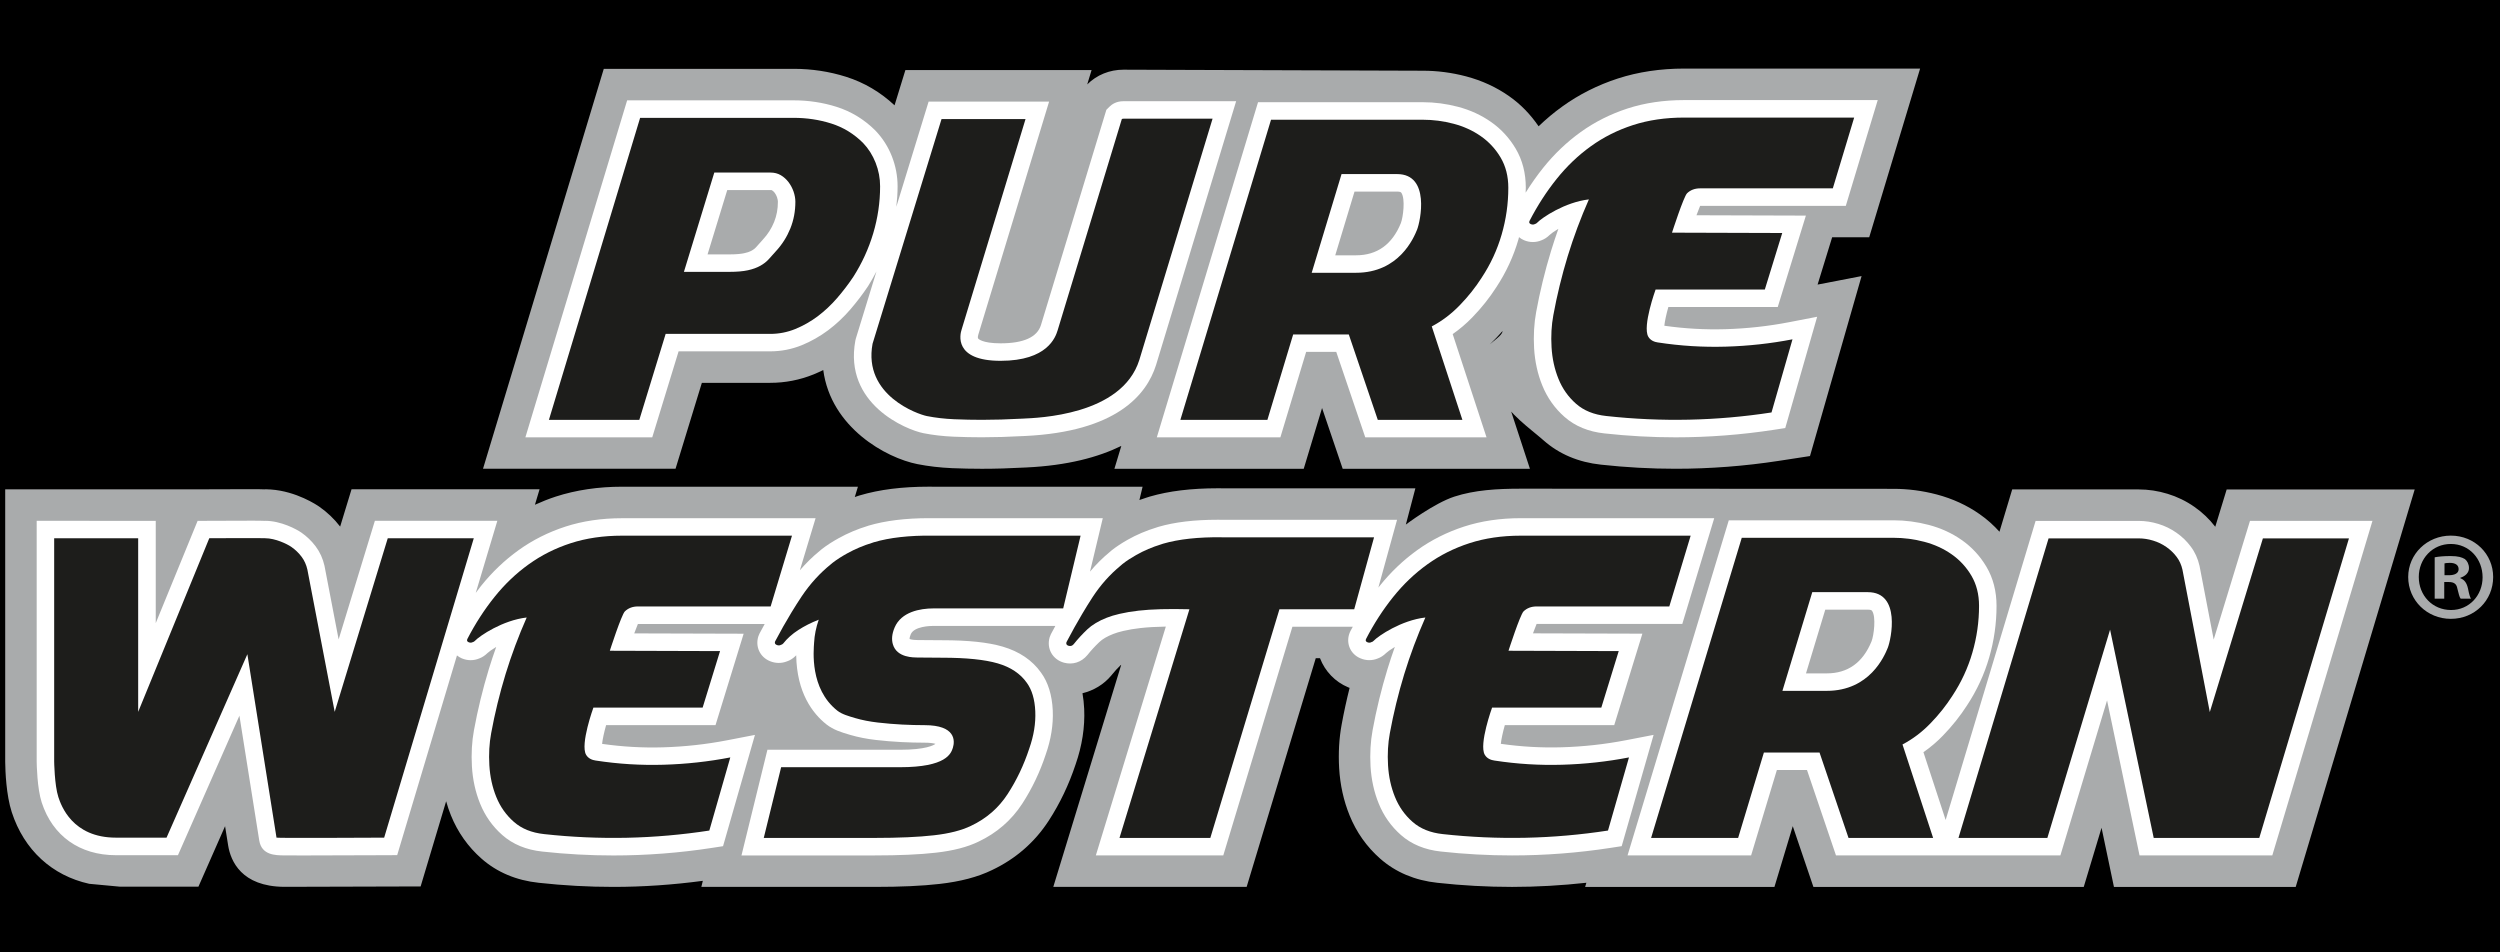 <?xml version="1.0" encoding="UTF-8"?><svg id="Layer_2" xmlns="http://www.w3.org/2000/svg" viewBox="0 0 152.8 58.2"><defs><style>.cls-1{fill:#a9abac;}.cls-2{fill:#1d1d1b;}.cls-3{fill:#fff;}</style></defs><rect width="152.8" height="58.2"/><path class="cls-1" d="M42.898,23.399h4.18c.912,0,1.802-.173,2.652-.517.198-.081.394-.171.587-.267.468,3.53,3.855,5.376,5.752,5.751.67.133,1.384.216,2.126.248.614.025,1.227.038,1.82.038.813,0,1.704-.026,2.638-.077l.085-.004c2.51-.12,4.388-.626,5.797-1.317l-.422,1.398h11.571l1.12-3.713,1.261,3.713h11.444l-2.483-7.578c.116-.109.229-.221.341-.335.162-.166.318-.336.47-.509-.015.383-1.121.881-1.098,1.278.06,1.02.636,1.819.997,2.707.417,1.031,1.792,1.984,2.615,2.707.945.834,2.127,1.332,3.502,1.478,1.516.167,3.051.251,4.563.251,2.102,0,4.227-.163,6.317-.485l1.893-.292,3.154-11-2.689.52.89-2.892h2.265l3.111-10.311h-14.418c-1.45,0-2.813.204-4.053.606-1.235.401-2.377.977-3.393,1.709-.511.366-.996.773-1.454,1.213-.493-.724-1.095-1.349-1.804-1.843-.779-.548-1.665-.955-2.632-1.21-.867-.228-1.754-.344-2.634-.344l-18.302-.063c-.847,0-1.634.32-2.215.9l-.001.001.266-.877h-11.38l-.662,2.154c-.859-.805-1.854-1.393-2.964-1.744-1.02-.322-2.095-.486-3.195-.486h-11.613l-7.381,24.442h11.767l1.61-5.254Z"/><path class="cls-3" d="M68.665,6.186c-.428,0-.701.183-.855.337l-.189.189-3.998,13.157c-.231.74-1.062,1.115-2.469,1.115-1.149,0-1.369-.291-1.371-.294-.028-.039-.015-.16.007-.223l4.331-14.257h-7.364l-1.974,6.43c.048-.416.078-.833.078-1.251,0-.627-.117-1.242-.347-1.828-.232-.59-.564-1.115-1.007-1.579-.681-.68-1.481-1.169-2.377-1.452-.832-.263-1.712-.397-2.614-.397h-10.185l-6.219,20.595h7.754l1.61-5.254h5.602c.664,0,1.311-.126,1.926-.375.564-.23,1.106-.537,1.618-.918.488-.368.943-.795,1.354-1.271.399-.464.759-.937,1.083-1.424.185-.291.352-.592.511-.897l-1.261,4.106-.029.119c-.72,3.877,3.1,5.454,4.163,5.663.576.114,1.191.185,1.833.213.588.024,1.174.037,1.741.037.778,0,1.633-.025,2.539-.075l.092-.004c5.57-.265,7.428-2.497,8.009-4.335l4.897-16.129h-6.888ZM44.448,11.615h2.655c.054,0,.073.011.079.015.058.034.114.085.159.143.066.088.116.182.15.279.045.133.054.224.054.278,0,.447-.076.852-.229,1.234-.163.401-.383.749-.686,1.076l-.433.485c-.06.067-.143.13-.244.187-.121.068-.278.123-.467.164-.15.033-.43.073-.908.073h-1.332l1.203-3.932Z"/><path class="cls-3" d="M103.912,12.581h8.904l1.951-6.464h-11.829c-1.248,0-2.412.172-3.458.512-1.045.34-2.01.825-2.866,1.441-.85.61-1.624,1.348-2.299,2.192-.379.473-.734.981-1.068,1.514.002-.1.01-.2.01-.3,0-.894-.208-1.698-.619-2.392-.389-.656-.899-1.207-1.511-1.633-.592-.416-1.27-.727-2.015-.923-.708-.186-1.429-.281-2.144-.281h-10.077l-6.186,20.481h7.552l1.575-5.22h1.84l1.772,5.22h7.412l-2.068-6.309c.426-.295.827-.636,1.199-1.02.56-.577,1.057-1.201,1.467-1.843.6-.909,1.055-1.893,1.353-2.924.013-.046.022-.092.035-.138.092.075.191.141.304.187.349.149.733.15,1.072.004.157-.058.329-.159.504-.332.068-.067.258-.208.527-.369-.161.451-.311.905-.45,1.358-.373,1.22-.679,2.476-.909,3.731-.128.692-.17,1.436-.126,2.213.048.81.216,1.575.5,2.271.303.75.761,1.398,1.359,1.924.64.565,1.462.905,2.439,1.009,1.447.159,2.911.24,4.353.24,2.004,0,4.031-.156,6.024-.463l.676-.104,1.95-6.802-1.71.331c-1.275.247-2.591.391-3.911.429-1.234.035-2.467-.033-3.72-.211.029-.28.12-.703.245-1.144h6.687l1.72-5.588-6.687-.021c.086-.235.164-.437.222-.575h.001ZM82.788,11.709h2.604c.207,0,.241.051.26.078.252.368.106,1.493-.031,1.85-.53,1.305-1.452,1.967-2.74,1.967h-1.271l1.178-3.895Z"/><path class="cls-2" d="M40.685,20.407l-1.61,5.254h-5.525l5.574-18.458h9.391c.792,0,1.557.114,2.293.347.733.232,1.381.627,1.944,1.189.331.347.586.752.767,1.213.181.461.273.942.273,1.437,0,.974-.141,1.934-.421,2.874-.282.943-.687,1.824-1.213,2.651-.297.447-.629.88-.992,1.302-.364.421-.761.793-1.187,1.115-.432.321-.889.582-1.378.781-.485.196-.996.296-1.523.296h-6.393ZM44.576,16.616c.461,0,.843-.033,1.138-.098.299-.065.549-.158.757-.274.207-.116.38-.251.52-.407.139-.157.283-.318.433-.484.382-.412.673-.875.881-1.387.206-.511.308-1.057.308-1.636,0-.197-.038-.405-.11-.619-.075-.215-.179-.407-.31-.582-.133-.172-.29-.315-.471-.421-.181-.106-.389-.161-.619-.161h-3.445l-1.857,6.069h2.776Z"/><path class="cls-2" d="M62.68,7.279l-3.898,12.837c-.113.323-.505,1.937,2.373,1.937s3.361-1.456,3.488-1.865l3.923-12.909c.016-.016.049-.024.099-.024h5.447l-4.478,14.75c-1.074,3.397-6.222,3.536-7.133,3.582-.915.05-1.742.073-2.485.073-.548,0-1.113-.012-1.696-.036-.579-.025-1.137-.088-1.67-.194-.533-.105-3.906-1.259-3.319-4.42l4.216-13.733h5.133Z"/><path class="cls-2" d="M101.344,20.934c-.227-.032-.469-.123-.604-.362-.361-.642.45-2.875.45-2.875h6.676l1.064-3.456-6.737-.021s.711-2.204.921-2.407c.209-.201.475-.301.797-.301h8.111l.889-2.946.255-.846.161-.534h-10.391c-1.144,0-2.186.154-3.128.459-.943.306-1.801.737-2.573,1.293-.773.555-1.47,1.22-2.089,1.993-.62.773-1.173,1.627-1.656,2.561-.049.098-.023.166.073.206.096.041.184.036.265-.012.033,0,.073-.025.122-.073.29-.306,1.696-1.258,3.163-1.426-.498,1.128-.93,2.283-1.293,3.466-.361,1.184-.655,2.389-.88,3.613-.114.613-.149,1.264-.109,1.955.041.695.181,1.338.423,1.934.241.597.599,1.105,1.075,1.523.474.418,1.09.667,1.849.748,3.381.371,6.748.299,10.097-.217l1.282-4.47c-1.337.259-2.698.408-4.083.448-1.386.04-2.763-.045-4.131-.255Z"/><path class="cls-2" d="M90.562,16.968c.542-.821.948-1.698,1.219-2.634.272-.935.407-1.888.407-2.856,0-.705-.158-1.321-.469-1.847-.311-.525-.713-.961-1.206-1.304-.491-.345-1.049-.6-1.672-.764-.625-.164-1.248-.245-1.873-.245h-9.283l-5.541,18.344h5.319l1.575-5.22h3.4l1.772,5.22h5.171l-1.872-5.712c.624-.329,1.194-.759,1.711-1.294.518-.533.964-1.097,1.342-1.687ZM86.611,14.039c-.206.508-1.103,2.633-3.73,2.633h-2.71l1.824-6.032h3.397c2.04,0,1.423,2.889,1.219,3.399Z"/><path class="cls-1" d="M136.095,29.913l-.698,2.283c-.356-.465-.784-.875-1.271-1.214-.508-.356-1.069-.627-1.643-.8-.578-.178-1.173-.268-1.767-.268h-7.73l-.778,2.586c-.361-.4-.761-.76-1.203-1.068-.779-.548-1.665-.955-2.632-1.21-.867-.228-1.754-.344-2.634-.344l-22.794-.009c-1.45,0-2.813.082-4.053.484-1.235.402-2.966,1.709-2.966,1.709l.582-2.216h-11.808l-.27-.002c-1.623,0-2.989.168-4.153.507-.073.02-.142.043-.214.068-.143.044-.282.093-.422.143l.195-.814-12.795 0-.263-.002c-1.638,0-3.021.174-4.227.532l-.062.019c-.028.009-.056.018-.083.028-.054.017-.106.036-.16.054l.191-.631h-14.419c-1.45,0-2.813.203-4.053.605-.437.142-.857.313-1.269.498l.283-.946h-11.492l-.696,2.28c-.361-.469-.79-.878-1.271-1.213-.146-.102-1.392-.942-2.968-1.054l-.26-.012c-.028-0-.057-.001-.086-.001v.006c-.273-.013-.565-.013-.884-.013-1.017,0-2.543.008-2.543.008H.318l0,16.665c.007.573.06,2.016.4,3.066.754,2.321,2.472,3.881,4.735,4.381l1.851.173h4.825l1.628-3.695.19,1.195c.155.929.805,2.491,3.417,2.512.48.004,8.345-.024,8.345-.024l1.559-5.206c.084.293.177.581.291.859.417,1.031,1.047,1.922,1.87,2.646.945.833,2.126,1.332,3.501,1.478,1.516.167,3.051.251,4.563.251,1.817,0,3.65-.129,5.464-.371l-.091.371h10.581c1.61,0,2.909-.059,3.966-.18,1.291-.145,2.353-.427,3.22-.849,1.441-.683,2.606-1.696,3.462-3.013.685-1.053,1.238-2.212,1.646-3.446.397-1.139.574-2.276.525-3.384-.015-.334-.051-.655-.105-.964.675-.164,1.299-.531,1.758-1.081l.046-.056c.164-.206.348-.406.524-.575,0,0,.012-.008.039-.024l-4.151,13.572h11.818l4.224-13.977h.26c.303.802.938,1.454,1.716,1.776.031.013.062.026.093.038-.186.741-.349,1.488-.485,2.234-.157.844-.208,1.743-.154,2.676.06,1.021.275,1.991.636,2.879.417,1.031,1.047,1.922,1.87,2.646.946.833,2.127,1.332,3.502,1.478,1.516.167,3.051.251,4.563.251,1.509,0,3.029-.088,4.54-.254l-.077.254h11.571l1.12-3.713,1.261,3.713h16.524l1.088-3.614.757,3.614h11.11l7.273-24.293h-11.493Z"/><path class="cls-3" d="M99.361,45.245c-1.275.247-2.591.391-3.911.429-1.234.037-2.467-.033-3.72-.211.029-.28.12-.703.245-1.144h6.687l1.72-5.589-6.687-.02c.086-.235.164-.437.222-.575h8.905l1.951-6.464h-11.829c-1.248,0-2.412.172-3.458.512-1.045.34-2.01.825-2.866,1.441-.85.611-1.624,1.348-2.299,2.192-.026.033-.05.068-.076.1l1.143-4.147h-10.71l-.248-.002c-1.438,0-2.629.143-3.629.434-.043.013-.084.026-.124.041-.619.188-1.208.439-1.751.746-.381.215-.7.426-.978.646-.04.032-.079.065-.132.114-.43.352-.827.753-1.195,1.189l.781-3.266h-10.382l-.241-.001c-1.43,0-2.668.152-3.702.459l-.049.018c-.619.188-1.213.439-1.767.746-.396.219-.733.437-1.038.674-.032.025-.063.052-.102.087-.442.356-.852.761-1.233,1.201l.96-3.182h-11.829c-1.248,0-2.412.172-3.458.512-1.045.34-2.01.825-2.866,1.441-.85.611-1.624,1.348-2.299,2.192-.109.136-.213.278-.318.419l1.319-4.406h-7.485l-2.215,7.249-.864-4.497c-.1-.446-.283-.849-.546-1.197-.244-.323-.537-.604-.867-.834-.287-.2-1.243-.72-2.213-.72v.004c-.208-.012-.488-.012-.884-.012-1.013,0-2.533.008-2.533.008l-.713.004-2.558,6.248v-6.251H2.242v14.718c.002.165.028,1.636.307,2.495.666,2.049,2.32,3.224,4.538,3.224h3.789l3.757-8.528,1.213,7.635c.149.894.983.901,1.535.905.307.003.737.003,1.228.003,1.951,0,4.876-.015,4.876-.015l.791-.004,3.654-12.207c.089.071.185.134.294.179.349.149.735.149,1.072.004.157-.058.329-.159.505-.332.068-.067.258-.208.527-.369-.161.451-.311.904-.451,1.358-.372,1.22-.678,2.476-.908,3.731-.129.692-.17,1.436-.125,2.213.048.809.216,1.575.499,2.271.303.751.761,1.398,1.359,1.924.64.565,1.462.905,2.439,1.009,1.446.159,2.911.239,4.353.239,2.004,0,4.031-.155,6.023-.463l.676-.104,1.95-6.802-1.711.331c-1.274.247-2.591.391-3.911.429-1.233.037-2.467-.033-3.721-.211.029-.28.12-.703.245-1.144h6.687l1.72-5.589-6.687-.02c.086-.235.164-.437.223-.575h7.751c-.106.192-.212.382-.315.579l-.071.168c-.204.632.095,1.274.701,1.522.343.145.719.148,1.052.013.162-.053.339-.152.512-.323l.046-.046c.037,2.289 1,3.553,1.848,4.224.43.34.939.49,1.388.623l.074.022c.474.139.999.242,1.562.307.502.058,1.023.101,1.552.129.494.025.973.037,1.423.037.341,0,.548.037.665.071-.107.083-.585.362-2.171.362h-8.1l-1.586,6.459h8.128c1.511,0,2.773-.056,3.751-.168,1.071-.121,1.929-.344,2.611-.676,1.115-.528,2.015-1.309,2.673-2.322.599-.923,1.084-1.941,1.434-3.006.322-.916.467-1.82.429-2.688-.043-.943-.287-1.725-.714-2.309-.535-.759-1.326-1.295-2.351-1.595-.898-.262-2.103-.389-3.683-.389-.338,0-1.315-.005-1.487-.011l-.073-.002c-.272-.005-.392-.041-.442-.064-.006-.064.02-.167.071-.288.207-.487,1.192-.511,1.387-.511h7.451c-.091.167-.183.333-.271.502l-.078.194c-.097.331-.062.671.099.958.162.29.439.501.779.594.524.142,1.058-.021,1.428-.465.22-.277.467-.545.733-.797.194-.185.478-.35.85-.495.163-.065.373-.128.622-.186.311-.073.663-.132,1.044-.175.432-.049.95-.078,1.546-.089l-4.278,13.987h7.789l4.225-13.977h3.691c-.047.087-.097.171-.142.26-.159.316-.182.663-.066.978.117.315.36.562.675.692.348.149.733.149,1.072.004.157-.058.329-.159.504-.332.068-.067.258-.208.527-.369-.161.451-.311.905-.45,1.358-.373,1.22-.679,2.476-.909,3.731-.128.692-.17,1.436-.126,2.213.048.809.216,1.575.5,2.271.303.751.761,1.398,1.359,1.924.64.565,1.462.905,2.439,1.009,1.447.159,2.911.239,4.353.239,2.005,0,4.031-.155,6.024-.463l.676-.104,1.95-6.802-1.71.331Z"/><path class="cls-3" d="M137.518,31.837l-2.217,7.254-.865-4.502c-.101-.45-.285-.854-.544-1.193-.24-.321-.533-.603-.869-.837-.341-.239-.716-.42-1.107-.538-.394-.122-.798-.183-1.2-.183h-6.3l-5.498,18.28-1.358-4.144c.426-.295.827-.636,1.199-1.021.561-.579,1.057-1.203,1.467-1.843.6-.909,1.055-1.893,1.353-2.925.298-1.024.449-2.085.449-3.155,0-.894-.208-1.699-.619-2.392-.389-.657-.899-1.207-1.511-1.633-.592-.417-1.27-.727-2.015-.923-.708-.186-1.429-.281-2.144-.281h-10.076l-6.187,20.481h7.552l1.575-5.22h1.84l1.772,5.22h13.716l2.852-9.474,1.985,9.474h8.115l6.121-20.446h-7.486ZM111.559,37.262h2.604c.207,0,.241.051.26.078.252.368.106,1.493-.031,1.85-.53,1.305-1.452,1.967-2.74,1.967h-1.27l1.178-3.895Z"/><path class="cls-2" d="M28.958,32.897h-5.258l-3.243,10.612-1.67-8.696c-.066-.295-.184-.558-.356-.786-.173-.229-.38-.431-.627-.602-.245-.171-.973-.528-1.601-.528.001-.018-3.412,0-3.412,0l-4.346,10.612v-10.612H3.311v13.636s.018,1.449.254,2.178c.168.516.852,2.486,3.522,2.486h3.092l4.94-11.212,1.781,11.212c.006.035,6.58,0,6.58,0l5.478-18.3Z"/><path class="cls-2" d="M36.422,46.487c-.227-.032-.469-.124-.604-.362-.361-.642.45-2.875.45-2.875h6.677l1.064-3.455-6.737-.021s.711-2.204.921-2.407c.209-.201.475-.301.797-.301h8.111l.889-2.946.255-.846.161-.534h-10.391c-1.144,0-2.186.154-3.128.459-.943.306-1.801.737-2.573,1.293-.773.555-1.47,1.22-2.089,1.993-.62.773-1.173,1.627-1.656,2.561-.049.098-.023.166.073.206.096.041.184.036.265-.012.033,0,.073-.025.122-.073.29-.306,1.695-1.258,3.163-1.426-.498,1.128-.93,2.283-1.293,3.466-.361,1.184-.655,2.389-.88,3.613-.114.613-.149,1.264-.109,1.955.041.695.181,1.338.423,1.934.241.597.599,1.105,1.075,1.523.474.418,1.09.667,1.849.748,3.381.371,6.748.299,10.097-.217l1.282-4.47c-1.337.259-2.698.408-4.083.448-1.386.04-2.763-.045-4.131-.255Z"/><path class="cls-2" d="M91.35,46.487c-.227-.032-.469-.124-.604-.362-.361-.642.45-2.875.45-2.875h6.676l1.064-3.455-6.737-.021s.711-2.204.921-2.407c.209-.201.475-.301.797-.301h8.111l.889-2.946.255-.846.161-.534h-10.391c-1.144,0-2.186.154-3.128.459-.943.306-1.801.737-2.573,1.293-.773.555-1.47,1.22-2.089,1.993-.62.773-1.173,1.627-1.656,2.561-.049.098-.023.166.073.206.096.041.184.036.265-.012.033,0,.073-.025.122-.073.29-.306,1.696-1.258,3.163-1.426-.498,1.128-.93,2.283-1.293,3.466-.361,1.184-.655,2.389-.88,3.613-.114.613-.149,1.264-.109,1.955.041.695.181,1.338.423,1.934.241.597.599,1.105,1.075,1.523.474.418,1.09.667,1.849.748,3.381.371,6.748.299,10.097-.217l1.282-4.47c-1.337.259-2.698.408-4.083.448-1.386.04-2.763-.045-4.131-.255Z"/><path class="cls-2" d="M57.055,37.184h7.928l.646-2.7.157-.658.158-.658.102-.43h-9.041c-1.431-.016-2.633.119-3.605.407-.022.007-.043.015-.065.023-.566.172-1.084.394-1.56.658-.316.175-.618.364-.895.579-.031.025-.061.054-.093.079-.668.538-1.266,1.189-1.784,1.96-.212.314-.423.651-.635,1-.332.547-.664,1.132-.997,1.766-.032.098,0,.168.1.209.099.042.19.038.273-.012.031,0,.073-.024.122-.072.248-.313.556-.59.928-.829.369-.239.785-.449,1.246-.631-.164.479-.259.948-.283,1.409-.026.461-.279,2.806,1.418,4.149.285.225.68.333,1.099.458.42.123.882.213,1.384.271.501.058.996.098,1.483.124.485.024.941.036,1.37.036,1.909,0,1.859.956,1.728,1.384-.114.346-.386,1.186-3.234,1.186h-7.262l-1.062,4.322h6.765c1.484,0,2.693-.054,3.631-.161.94-.106,1.696-.299,2.274-.58.938-.444,1.683-1.091,2.234-1.939.551-.847.992-1.773,1.322-2.779.278-.789.402-1.55.369-2.284-.033-.733-.206-1.313-.519-1.741-.394-.559-.988-.954-1.777-1.185-.79-.23-1.919-.346-3.384-.346-.346,0-1.35-.005-1.531-.012-.182-.008-1.253.034-1.494-.814-.081-.282-.065-.613.111-1.026.404-.951,1.553-1.162,2.37-1.162Z"/><path class="cls-2" d="M74.664,32.838h0c-1.426-.016-2.616.114-3.575.392-.035.01-.068.023-.104.035-.559.17-1.069.39-1.537.655-.296.167-.58.347-.839.552-.04.032-.079.069-.119.103-.647.531-1.219,1.17-1.712,1.924-.21.32-.42.664-.632,1.02-.319.538-.64,1.111-.965,1.732-.034.115.012.187.134.221.123.034.226,0,.308-.098.26-.327.541-.63.835-.908.294-.278.691-.517,1.19-.712.227-.09.488-.167.774-.234.347-.081.733-.147,1.168-.197.795-.09,1.831-.119,3.108-.085l-4.275,13.977h5.552l4.225-13.977h4.57l1.213-4.398h-9.32Z"/><path class="cls-2" d="M119.333,42.521c.542-.821.948-1.698,1.219-2.634.272-.935.407-1.888.407-2.857,0-.705-.158-1.321-.469-1.847-.311-.525-.713-.96-1.206-1.304-.491-.345-1.049-.6-1.672-.764-.625-.164-1.248-.245-1.873-.245h-9.283l-5.541,18.344h5.319l1.575-5.22h3.4l1.772,5.22h5.171l-1.872-5.712c.624-.328,1.194-.759,1.711-1.293.518-.533.964-1.097,1.342-1.687ZM115.382,39.592c-.206.508-1.103,2.633-3.73,2.633h-2.71l1.824-6.032h3.397c2.04,0,1.423,2.889,1.219,3.399Z"/><path class="cls-2" d="M143.568,32.905h-5.26l-3.245,10.616-1.671-8.699c-.066-.295-.183-.558-.356-.786-.171-.229-.38-.43-.626-.602-.245-.171-.515-.303-.81-.392-.296-.091-.591-.136-.885-.136h-5.506l-5.507,18.308h5.433l3.833-12.729,2.667,12.729h6.452l5.481-18.308Z"/><path class="cls-1" d="M152.382,35.265c0,1.433-1.125,2.559-2.588,2.559-1.449,0-2.605-1.127-2.605-2.559,0-1.401,1.156-2.528,2.605-2.528,1.462,0,2.588,1.127,2.588,2.528ZM147.836,35.265c0,1.125.832,2.019,1.974,2.019,1.108,0,1.926-.893,1.926-2.002,0-1.127-.818-2.035-1.942-2.035-1.126,0-1.958.909-1.958,2.019ZM149.393,36.591h-.585v-2.528c.229-.046.554-.077.969-.077.477,0,.693.077.877.184.139.109.25.309.25.555,0,.276-.217.493-.526.585v.032c.247.092.384.279.463.617.076.385.124.539.185.631h-.631c-.078-.092-.125-.324-.201-.618-.046-.277-.2-.399-.525-.399h-.277v1.017ZM149.408,35.157h.278c.322,0,.585-.107.585-.368,0-.232-.17-.387-.539-.387-.155,0-.263.018-.324.032v.724Z"/></svg>